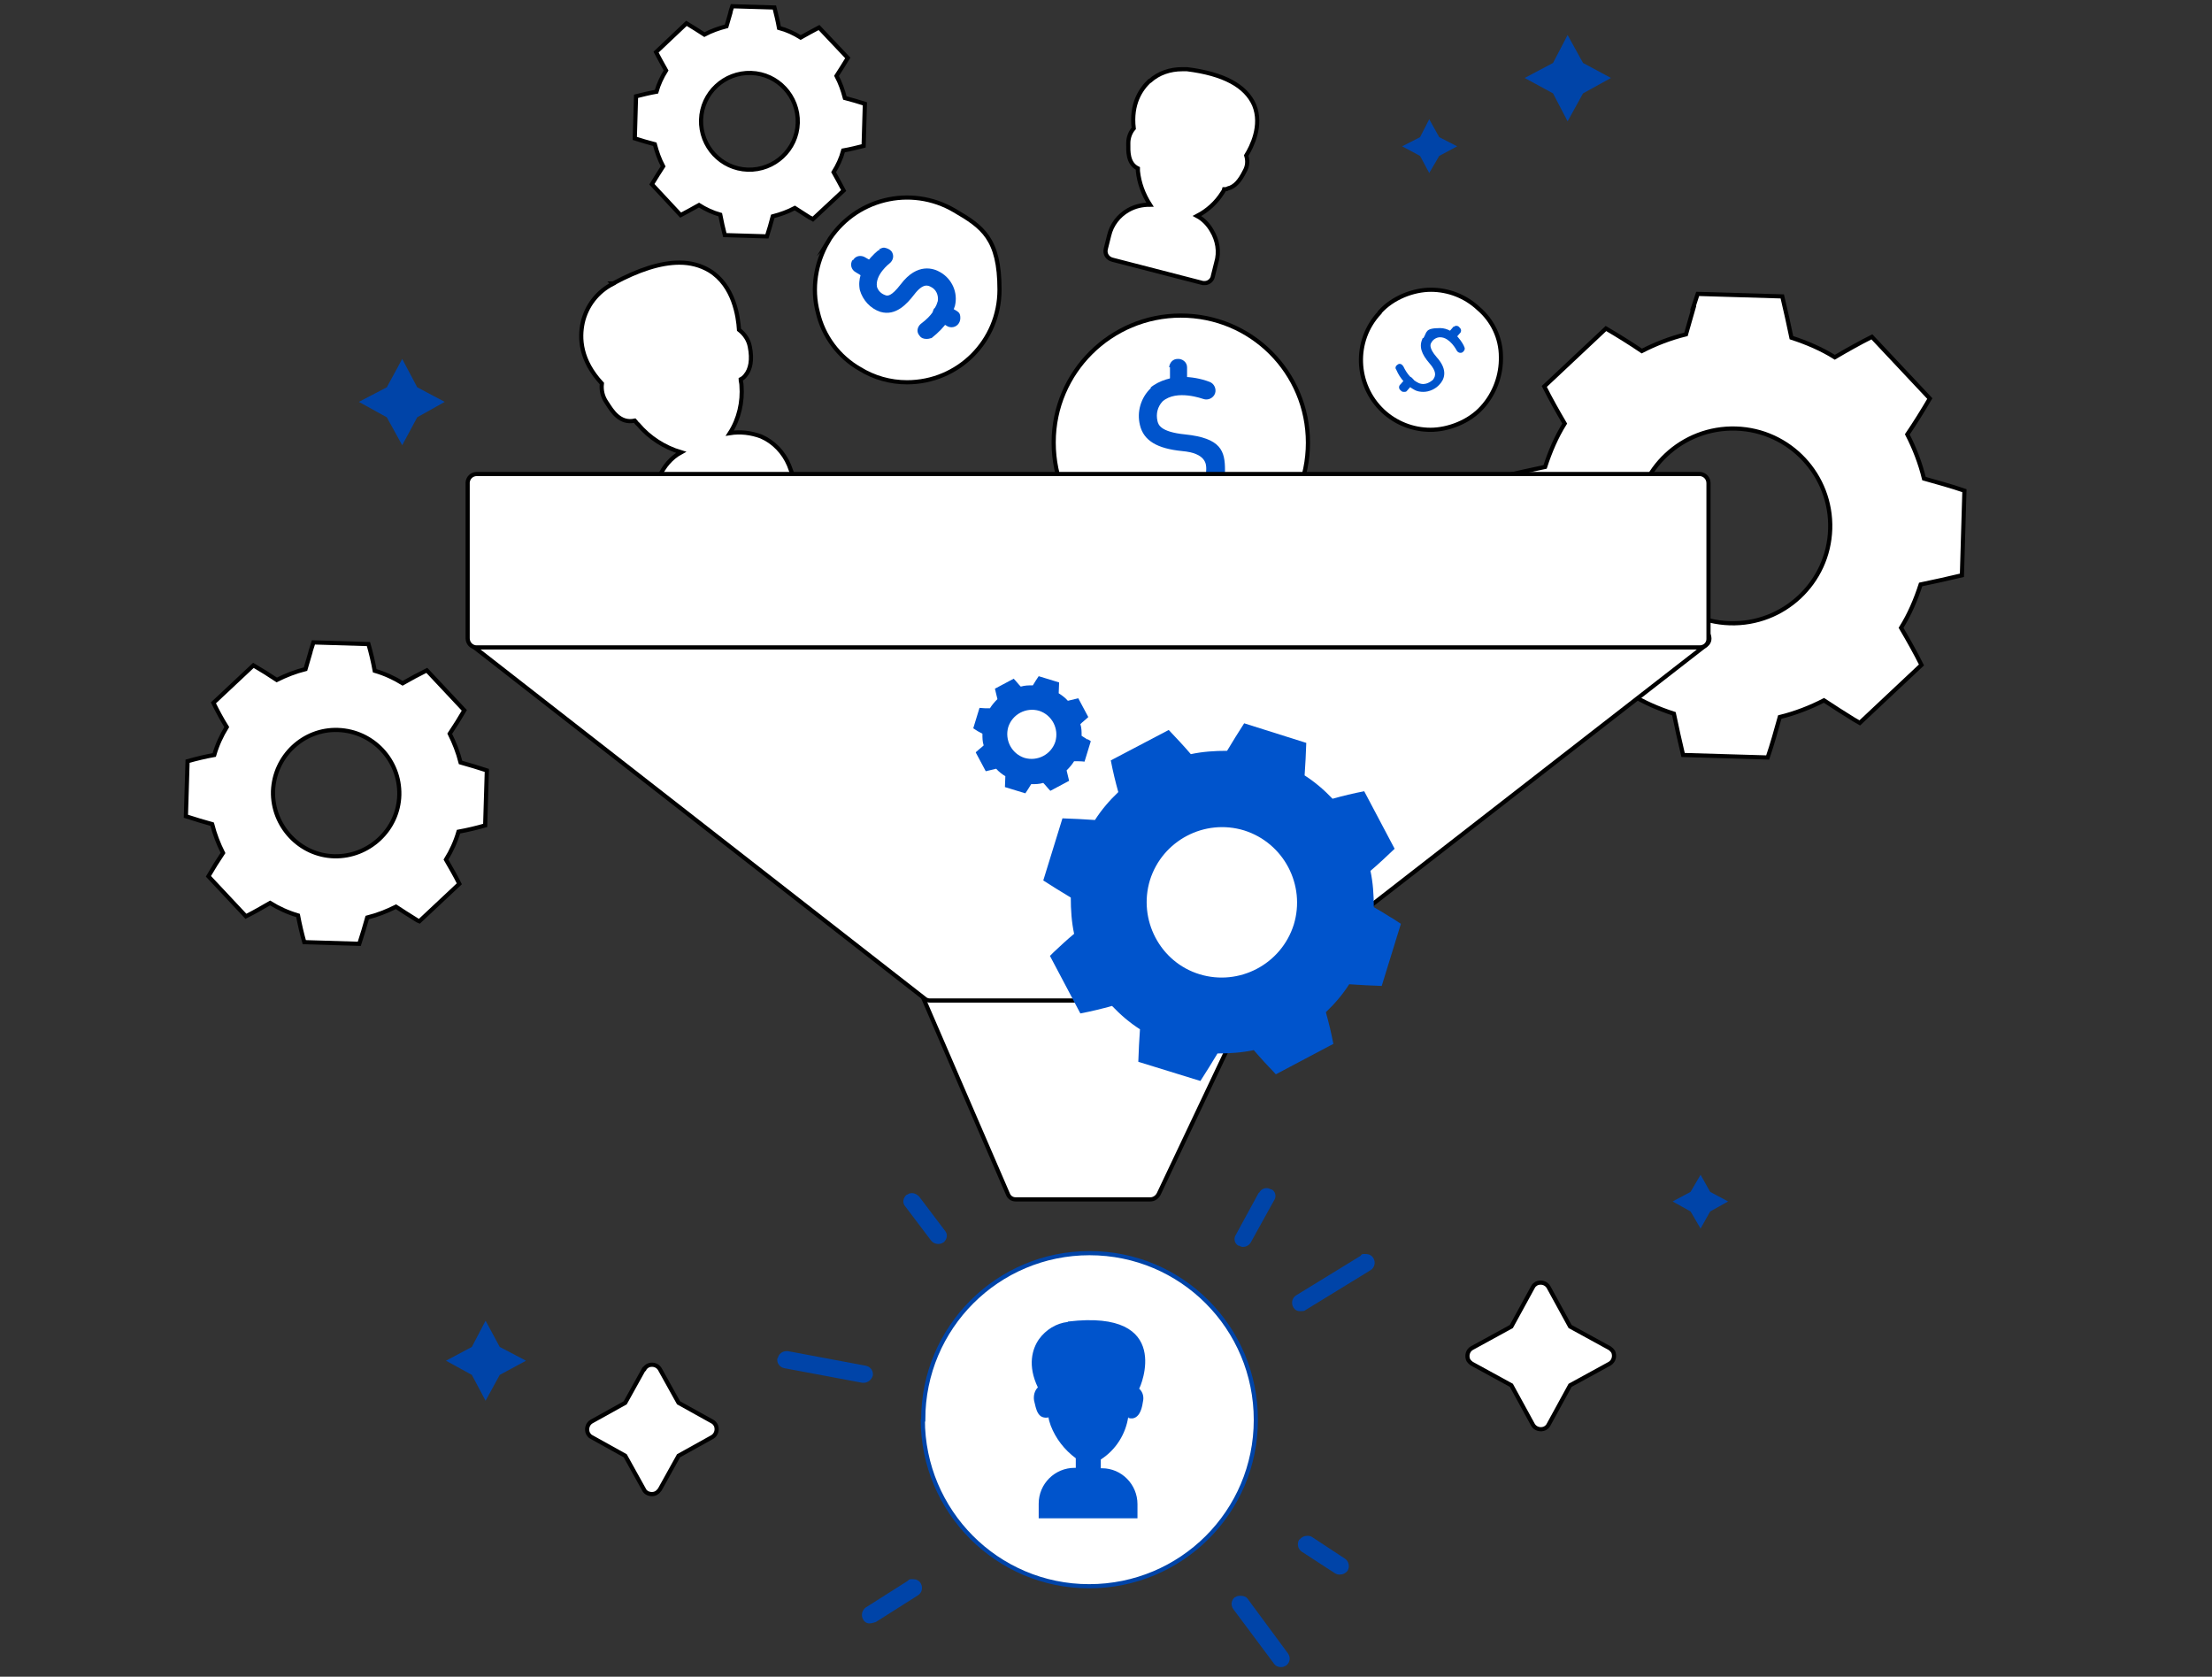 <?xml version="1.0" encoding="UTF-8"?>
<svg id="Icon_SMM" xmlns="http://www.w3.org/2000/svg" xmlns:xlink="http://www.w3.org/1999/xlink" version="1.1" viewBox="0 0 530.7 402.2">
  <rect x="0" y="0" width="530.7" height="402.2" fill="#333333" stroke="none"/>
  <!-- Generator: Adobe Illustrator 29.5.1, SVG Export Plug-In . SVG Version: 2.1.0 Build 141)  -->
  <defs>
    <style>
      .st0 {
        fill: #0044a8;
      }

      .st1 {
        fill: url(#linear-gradient);
      }

      .st2 {
        fill: #0054cc;
      }

      .st3 {
        stroke: #000;
      }

      .st3, .st4, .st5 {
        fill: #fff;
      }

      .st3, .st5 {
        stroke-miterlimit: 10;
      }

      .st5 {
        stroke: #0044a8;
      }
    </style>
    <linearGradient id="linear-gradient" x1="280.7" y1="-1148" x2="285" y2="-1148" gradientTransform="translate(0 -1026) scale(1 -1)" gradientUnits="userSpaceOnUse">
      <stop offset="0" stop-color="#6b8ba1"/>
      <stop offset="1" stop-color="#4e6a8f"/>
    </linearGradient>
  </defs>
  <path class="st3" d="M74.5,156.4c-.4,1.4-.8,2.7-1.2,4.1-2.4.6-4.7,1.5-6.9,2.6-1.8-1.2-3.7-2.4-5.6-3.5-3.2,3-6.4,6-9.6,9,1,2,2,3.9,3.2,5.8-1.3,2.1-2.3,4.3-3,6.7-2.2.4-4.3.9-6.4,1.5l-.4,13.2c2.1.7,4.2,1.3,6.3,1.9.6,2.4,1.5,4.7,2.6,6.9-1.2,1.8-2.4,3.7-3.5,5.6l9,9.6c2-1,3.9-2.1,5.8-3.2,2.1,1.3,4.3,2.3,6.7,3,.4,2.1.9,4.3,1.5,6.4l13.2.4c.7-2.1,1.3-4.2,1.9-6.3,2.4-.6,4.7-1.5,6.9-2.6,1.5,1,3.1,2,4.7,3,.3.2.6.4.9.5l9.6-9c-1-2-2.1-3.9-3.2-5.8,1.3-2.1,2.3-4.3,3-6.7,2.2-.4,4.3-.9,6.4-1.5l.4-13.2c-2.1-.7-4.2-1.3-6.3-1.9-.6-2.4-1.5-4.7-2.6-6.9,1.2-1.8,2.4-3.7,3.5-5.6-3-3.2-6-6.4-9-9.6-2,1-3.9,2-5.8,3.1-2.1-1.3-4.3-2.3-6.7-3-.4-2.2-.9-4.3-1.5-6.4l-13.2-.4c-.2.7-.5,1.5-.7,2.2h0ZM81.1,175.1c8.4.3,14.9,7.3,14.7,15.6s-7.3,14.9-15.6,14.7-14.9-7.3-14.7-15.6c.3-8.4,7.3-15,15.6-14.7Z"/>
  <path class="st3" d="M406.3,73.9c-.6,2.1-1.2,4.2-1.8,6.3-3.7.9-7.3,2.3-10.6,4-2.8-1.9-5.7-3.7-8.6-5.4-4.9,4.6-9.9,9.3-14.8,13.9,1.5,3,3.2,6,4.9,8.9-2,3.2-3.5,6.7-4.7,10.4-3.3.7-6.6,1.4-9.9,2.2l-.7,20.3c3.2,1,6.5,2,9.7,2.9.9,3.7,2.3,7.3,4,10.6-1.9,2.8-3.7,5.7-5.4,8.6l13.9,14.8c3-1.5,6-3.2,8.9-4.9,3.2,2,6.7,3.5,10.4,4.7.7,3.3,1.4,6.6,2.2,9.9l20.3.6c1.1-3.2,2-6.5,2.9-9.7,3.7-.9,7.3-2.3,10.6-4,2.4,1.6,4.8,3.1,7.2,4.6.5.3.9.5,1.4.8l14.8-13.9c-1.5-3-3.2-6-4.9-8.9,2-3.2,3.5-6.7,4.7-10.4,3.3-.7,6.6-1.4,9.9-2.2l.6-20.3c-3.2-1.1-6.5-2-9.7-2.9-.9-3.7-2.3-7.3-4-10.6,1.9-2.8,3.7-5.7,5.4-8.6-4.6-4.9-9.3-9.9-13.9-14.8-3,1.5-6,3.2-8.9,4.9-3.2-2-6.7-3.5-10.4-4.7-.7-3.3-1.4-6.6-2.2-9.9l-20.3-.6c-.4,1.1-.7,2.3-1.1,3.4h.1ZM416.5,102.8c12.9.4,23,11.2,22.6,24.1s-11.2,23-24.1,22.6-23-11.2-22.6-24.1,11.2-23,24.1-22.6Z"/>
  <path id="Contour-8" class="st3" d="M252.8,106.2c0,16.8,13.6,30.5,30.5,30.5s30.5-13.6,30.5-30.5-13.6-30.5-30.5-30.5h0c-16.8,0-30.5,13.6-30.5,30.4h0Z"/>
  <path id="Contour-33" class="st3" d="M331,75c-6.3,6.7-5.9,17.3.8,23.6,3.1,2.9,7.2,4.5,11.4,4.5s9.3-1.9,12.4-5.4c3-3.3,4.6-7.7,4.5-12.1,0-4.5-2-8.7-5.4-11.6-3.1-2.9-7.2-4.5-11.4-4.5s-9.2,1.9-12.3,5.4h0Z"/>
  <path id="Contour-40" class="st3" d="M198.6,58.1c-2.9,5-3.9,11.1-2.4,16.8,1.3,5.7,5,10.7,10.1,13.6,3.4,2.1,7.3,3.2,11.3,3.2,12.3,0,22.2-9.9,22.2-22.2s-4.1-15.1-10.8-19c-10.5-6.2-24.1-2.9-30.5,7.7h0Z"/>
  <path id="Contour-25" class="st3" d="M223.1,235.8c-.7,0-1.3.3-1.7.9s-.4,1.3-.2,2l20.6,47.7c.3.8,1,1.3,1.9,1.3h32.3c.8,0,1.6-.5,2-1.3l22.6-47.7c.3-.7.2-1.4-.2-2-.3-.6-1-1-1.7-.9h-75.7.1Z"/>
  <path id="Contour-4" class="st2" d="M280.7,88.1v3.9c0,1.2.8,2.1,2,2.1h0c1.2,0,2-1,2.1-2.1v-3.9c0-1.2-1.1-2.1-2.3-2-1.1,0-1.9.9-2,2h.2Z"/>
  <path id="Contour-5" class="st1" d="M280.7,120.2v3.8c0,1.2.9,2.1,2,2.2h0c1.2,0,2.1-1,2.1-2.2v-3.8c0-1.2-.8-2.2-2-2.3s-2.2.8-2.3,2v.3h.2Z"/>
  <path id="Contour-6" class="st2" d="M276.1,93.1c-2.4,2.3-3.4,5.7-2.6,8.9.9,3.7,4.1,5.6,10.1,6.2,5.8.5,5.8,3.2,5.8,4.3s-.3,4.3-3.5,5.4c-2.8.6-5.4.8-10.3-1.1-1-.4-2.3,0-2.7,1.1-.4,1,0,2.3,1.1,2.7h.2c2.6,1,5.4,1.6,8.2,1.7,1.7,0,3-.3,4.9-.2,4-1.2,6.6-4.7,6.6-9.3s-.9-7.7-9.6-8.6c-6-.6-6.4-2.4-6.6-3.2-.4-1.7,0-3.4,1.2-4.7,3.4-3,9.7-.6,9.8-.6,1.1.4,2.4-.2,2.8-1.3s-.2-2.4-1.3-2.8h0c-2.1-.8-4.4-1.2-6.6-1.2s-5.5.8-7.6,2.6h.2-.1Z"/>
  <path id="Contour-11" class="st4" d="M147.9,70.1c-3,1.6-5.3,4.5-6.1,7.8-.8,3.7-.3,8.6,4.9,13.6-.5,1.3-.3,2.9.4,4.1,1.3,2.2,2.9,4.7,5.8,3,0,0-.2.2,1.5,2,4.1,4.9,10.5,6.4,10.5,6.4l1.1,2.6-.4.2c-5.4,2.1-8.1,8.2-6,13.6l1.5,4,27.3-10.7-1.5-4c-2.1-5.4-8.2-8.1-13.6-6l-.5.2-.9-2.4c2.6-3.3,3.8-7.5,3.4-11.6,0-1.1-.2-2.2-.4-3.2v.3s3.7.2,2.3-6.1c-.3-1.4-1.2-2.7-2.6-3.2.3-.2,1.1-25.6-26.8-10.5l.2-.2h0Z"/>
  <path id="Contour-12" class="st3" d="M147,68.1c-3.7,1.9-6.3,5.3-7.2,9.3-.8,3.7-.6,9,4.6,14.6-.2,1.6.2,3.2,1.1,4.5l.2.3c1.1,1.7,3,4.9,6.6,4.1.3.3.4.6.8.9,2.7,3.2,6.3,5.5,10.3,6.7-2.4,1.3-4.1,3.4-5.2,5.8-1.3,3.1-1.3,6.5-.2,9.6l1.5,4c.3.8,1.1,1.3,2,1.3s.7,0,.9-.3l27.3-10.7c.5-.2.8-.6,1.1-1.1.2-.5.2-1,0-1.5l-1.5-4c-1.3-3.1-3.7-5.6-6.7-6.9-2.4-.9-5-1.2-7.5-.8,2.2-3.4,3.1-7.5,2.8-11.4,0-.6-.2-1.1-.2-1.5.4-.2.8-.5,1.1-.9,1.3-1.5,1.7-3.9,1.1-6.9-.3-1.7-1.3-3.1-2.6-4.1-.2-3.1-1.2-10.6-7.1-14.2-2.2-1.3-4.6-1.9-7.2-1.9-4.5,0-9.8,1.7-15.9,5h-.2,0Z"/>
  <path id="Contour-13" class="st4" d="M284.4,18.8c-2.6-.3-5.2.4-7.2,2.1-2.1,2-4,5.2-2.9,10.5-1,.6-1.6,1.6-1.5,2.8-.2,2-.3,4.1,2.3,4.5,0,0-.2,0,0,2,.3,3.2,1.6,6.1,3.7,8.6l-.5,2.2-.3-.2c-4.3-1.1-8.7,1.5-9.8,5.8l-.8,3.2,21.7,5.5.8-3.2c1.1-4.3-1.5-8.7-5.8-9.8l-.3-.2.4-2c3-.9,5.6-2.9,7.2-5.6.4-.8.8-1.3,1.2-2.1l-.2.2s2.1,1.7,4.1-2.8c.4-1,.4-2.2-.2-3.2,0,.3,11.8-15.1-12.1-18.2h.2Z"/>
  <path id="Contour-14" class="st3" d="M275.8,19.4c-2.1,2-4.5,5.5-3.8,11.4-.8.9-1.3,2.2-1.3,3.5v.3c0,1.5-.2,4.6,2.3,5.8v.6c.3,2.9,1.3,5.6,2.9,8.1-1.9,0-3.6.4-5.2,1.3-2.3,1.3-4,3.5-4.6,6.1l-.8,3.2c-.3,1.2.4,2.3,1.6,2.6l21.7,5.6h.5c.9,0,1.8-.8,1.9-1.7l.8-3.2c.8-2.6.3-5.4-1.1-7.7-.8-1.4-2-2.7-3.5-3.5,2.5-1.3,4.6-3.2,6.1-5.6.2-.3.3-.4.4-.8.3,0,.6,0,.9-.2,1.7-.4,2.9-1.9,4-4.1.7-1.2.8-2.5.4-3.8,1.3-2.1,3.9-7.2,1.9-12.1-2-4.6-7.3-7.5-16.1-8.6h-1.2c-2.8,0-5.6.9-7.7,2.8h0Z"/>
  <path id="Contour-15" class="st0" d="M186.5,325.8c-.2,1.2.6,2.2,1.7,2.4l18.7,3.5h.3c1,0,1.9-.7,2.2-1.7.2-1.2-.6-2.2-1.7-2.4l-18.7-3.5h-.3c-1,0-1.9.7-2.1,1.7h0Z"/>
  <path id="Contour-16" class="st0" d="M217.8,379.2l-10.1,6.4c-.9.7-1.2,1.9-.6,2.9.3.6,1,1,1.7.9.4,0,.8-.2,1.3-.3l10.1-6.4c1-.6,1.3-1.9.7-2.9-.4-.7-1.1-1-1.9-1s-.8,0-1.1.3h0Z"/>
  <path id="Contour-17" class="st0" d="M311.7,369.3c-.6,1-.3,2.3.6,2.9l8,5.2c.3.2.7.3,1.1.3.8,0,1.4-.3,1.9-.9.6-1,.3-2.3-.6-2.9l-7.9-5.2c-.3-.2-.7-.3-1.1-.3-.8,0-1.4.3-1.9.9h-.1Z"/>
  <path id="Contour-18" class="st0" d="M217.5,286.6c-.8.7-1.1,1.9-.3,2.8h0l6.2,8.2c.4.5,1,.8,1.7.8s.9-.2,1.3-.4c.8-.7,1.1-1.9.3-2.8h0l-6.2-8.2c-.4-.4-1-.8-1.7-.8s-.8.2-1.2.4h-.1Z"/>
  <path id="Contour-19" class="st0" d="M302,286.1l-5.5,10.1c-.6.9-.3,2.1.6,2.6h.2c.3.2.6.3.9.3.8,0,1.5-.4,1.9-1.1l5.6-10.1c.6-.9.3-2.1-.6-2.6h-.2c-.3-.2-.7-.3-1-.3-.8,0-1.4.4-1.8,1.1h-.1Z"/>
  <path id="Contour-20" class="st0" d="M326.5,301.2l-15.5,9.5c-1,.6-1.3,1.9-.7,2.9.4.7,1.1,1,1.9.9.4,0,.8,0,1.1-.3l15.5-9.5c1-.6,1.3-1.9.7-2.9-.4-.7-1.1-1-1.9-1s-.8,0-1.1.3h0Z"/>
  <path id="Contour-21" class="st0" d="M296.3,383.1c-.9.7-1.1,1.9-.4,2.9l9.7,13c.4.6,1,.9,1.7.9s.9-.2,1.3-.4c.9-.7,1.1-1.9.4-2.9l-9.6-13c-.4-.6-1-.8-1.7-.8s-.8,0-1.3.3h-.1Z"/>
  <path id="Contour-24" class="st3" d="M114.6,151.1c-.9,0-1.7.6-2,1.4s0,1.8.6,2.3l108.6,84.7c.3.3.8.5,1.3.5h75.7c.4,0,.9-.2,1.3-.4l109.1-84.8c.8-.5,1.1-1.4.8-2.3s-1.1-1.3-2-1.3H114.6Z"/>
  <path id="Contour-26" class="st3" d="M114.4,113.7c-1.2,0-2.1.9-2.2,2h0v37.4c0,1.2.9,2.1,2,2.2h293.6c1.2,0,2.1-.9,2.1-2h0v-37.4c0-1.2-.9-2.1-2-2.2,0,0-293.5,0-293.5,0Z"/>
  <path id="Contour-29" class="st2" d="M348.6,78.5l-1.3,1.5c-.4.3-.5,1,0,1.4h0c.3.3.4.4.8.4s.6,0,.8-.3l1.3-1.5c.4-.3.5-1,0-1.4h0c-.3-.5-1-.6-1.4-.2h0s0,0,0,0h-.2Z"/>
  <path id="Contour-30" class="st2" d="M337.3,90.7l-1.3,1.5c-.4.3-.5,1,0,1.4h0c.3.3.4.4.8.4s.6,0,.8-.3l1.3-1.5c.4-.3.5-1,0-1.4h0c-.2-.3-.5-.4-.8-.4s-.6.2-.8.3Z"/>
  <path id="Contour-31" class="st2" d="M341.3,81.2c-.9,1.9-.3,3.7,1.7,6,2.1,2.4,1.1,3.4.8,3.9-.4.3-1.7,1.5-3.4.8-1.7-.8-2.9-2.3-3.7-4-.3-.5-.8-.8-1.3-.5s-.8.8-.4,1.3c.9,2.1,2.4,3.8,4.5,4.9.6.3,1.3.4,2,.4,1.4,0,2.9-.7,3.8-1.7,1.1-1.1,2.3-3.4-.6-6.6-2-2.3-1.5-3.2-1.3-3.5.4-.8,1.3-1.3,2.1-1.3,2.4,0,4,3.2,4,3.2.3.5.9.7,1.4.4.4-.3.7-.8.4-1.3,0-.2-2.1-4.5-5.8-4.5s-3.1,1-4,2.4h-.2Z"/>
  <path id="Contour-36" class="st2" d="M204.5,62.4c-.6,1-.3,2.3.8,2.9l2.3,1.4c.3.2.7.3,1.1.3.8,0,1.4-.4,1.9-1.1.6-1,.3-2.3-.8-2.9l-2.3-1.3c-.3-.2-.8-.3-1.1-.3-.8,0-1.4.4-1.8,1.1v-.2h0Z"/>
  <path id="Contour-37" class="st2" d="M224.1,74c-.6,1-.3,2.3.8,2.9l2.3,1.3c.3.2.7.3,1.1.3,1.2,0,2.1-1,2.1-2.2s-.4-1.4-1-1.8l-2.3-1.3c-.3-.2-.8-.3-1.1-.3-.8,0-1.4.4-1.8,1.1h-.1Z"/>
  <path id="Contour-38" class="st2" d="M210.8,60c-.3.2-5.6,4.3-4.5,9.6.7,2.4,2.5,4.4,4.9,5.2,3.7,1.1,6.4-1.9,8.1-4.1,2.2-2.9,3.4-2.2,4-1.9,1.3.6,1.9,2,1.7,3.4-.6,1.9-1.3,3.4-4.1,5.5-.8.7-1.1,1.9-.3,2.8h0c.4.6,1,.8,1.7.8s.9-.2,1.2-.2c3.5-2.8,4.7-5,5.6-7.7.8-3.2-.7-6.5-3.5-8.1-1.5-.9-5.5-2.4-9.5,2.9-2.3,3-3.2,2.8-3.7,2.6-.9-.3-1.7-1-2-2-.5-2.9,3-5.6,3-5.6.9-.7,1.2-1.9.5-2.9h0c-.4-.5-1.1-.8-1.8-.9-.4,0-.8.2-1.2.4l.2.2h-.3Z"/>
  <polygon id="Contour-41" class="st0" points="113.2 323.1 107 326.4 113.2 329.8 116.5 336 119.9 329.8 126.2 326.4 119.9 323.1 116.5 316.8 113.2 323.1"/>
  <polygon id="Contour-42" class="st0" points="372.6 15.1 365.8 18.7 372.6 22.4 376.1 29.1 379.8 22.4 386.5 18.7 379.8 15.1 376.1 8.4 372.6 15.1"/>
  <polygon id="Contour-43" class="st0" points="92.8 92.9 86.1 96.4 92.8 100.1 96.5 106.8 100.1 100.1 106.7 96.4 100.1 92.9 96.5 86.1 92.8 92.9"/>
  <polygon id="Contour-44" class="st0" points="405.6 285.9 401.3 288.2 405.6 290.6 408 294.7 410.3 290.6 414.6 288.2 410.3 285.9 408 281.8 405.6 285.9"/>
  <path id="Contour-45" class="st3" d="M367.8,308.7l-5.2,9.5-9.5,5.2c-1,.6-1.3,1.9-.8,2.9.2.3.5.6.8.8l9.5,5.2,5.2,9.5c.6,1,1.9,1.3,2.9.8.3-.2.6-.4.8-.8l5.2-9.5,9.5-5.2c1-.6,1.3-1.9.8-2.9-.2-.3-.5-.6-.8-.8l-9.5-5.2-5.2-9.5c-.6-1-1.9-1.3-2.9-.8-.3.2-.6.4-.8.8h0Z"/>
  <path id="Contour-47" class="st3" d="M154.5,328.4l-4.5,8.1-8.1,4.5c-1,.6-1.3,1.9-.8,2.9.2.3.4.6.8.8l8.1,4.5,4.5,8.1c.3.7,1.1,1.1,1.9,1.1s1.4-.4,1.9-1.1l4.5-8.1,8.1-4.5c1-.6,1.3-1.9.8-2.9-.2-.3-.4-.6-.8-.8l-8.1-4.5-4.5-8.1c-.6-1-1.9-1.3-2.9-.8-.3.2-.6.4-.8.8h0Z"/>
  <polygon id="Contour-48" class="st0" points="340.7 32.9 336.4 35.1 340.7 37.4 342.9 41.5 345.3 37.4 349.6 35.1 345.3 32.9 342.9 28.6 340.7 32.9"/>
  <path id="Contour-51" class="st5" d="M221.4,340.5c0,22,17.8,40,39.9,40s40-17.8,40-39.9-17.8-40-39.9-40h0c-22,0-39.9,17.8-39.9,39.9h-.1Z"/>
  <path id="Contour-54" class="st2" d="M256.2,317.1c-2.8.3-5.3,1.9-6.9,4.1-1.7,2.4-2.8,6.4-.3,11.6-.8.8-1.1,2-.9,3.2.5,2,.8,4.5,3.5,4,0,0-.2,0,.5,2,1.2,3.1,3.3,5.8,6,7.8v2.3h-.3c-4.7,0-8.6,3.8-8.6,8.6h0v3.5h23.7v-3.4c0-4.7-3.8-8.6-8.5-8.6h-.3v-2.1c3.6-2.3,6-6.1,6.6-10.3v.3s2.8,1.3,3.5-3.8c.3-1.2,0-2.4-.9-3.2.3-.3,8.4-19.1-17-16.1h-.1Z"/>
  <g>
    <path class="st2" d="M333.9,220.2c-1.4-.9-2.9-1.8-4.3-2.6,0-3-.2-5.9-.8-8.7,2-1.7,3.9-3.5,5.8-5.3-2.4-4.6-4.9-9.2-7.3-13.8-2.6.5-5.1,1.1-7.6,1.8-2-2.1-4.2-4-6.7-5.6.2-2.6.3-5.2.4-7.8l-14.9-4.7c-1.4,2.2-2.8,4.4-4.1,6.6-3,0-5.9.2-8.7.8-1.7-2-3.5-3.9-5.3-5.8l-13.9,7.3c.5,2.6,1.1,5.1,1.8,7.6-2.1,2-4,4.2-5.6,6.7-2.6-.2-5.2-.3-7.8-.4l-4.6,14.9c2.2,1.4,4.4,2.8,6.6,4.1,0,3,.2,5.9.8,8.7-1.7,1.4-3.3,2.9-4.9,4.4l-.9.9,7.3,13.8c2.6-.5,5.1-1.1,7.6-1.8,2,2.1,4.2,4,6.7,5.6-.2,2.6-.3,5.2-.4,7.8l14.9,4.6c1.4-2.2,2.8-4.4,4.1-6.6,3,0,5.9-.2,8.7-.8,1.7,2,3.5,3.9,5.3,5.8,4.6-2.4,9.2-4.9,13.8-7.3-.5-2.6-1.1-5.1-1.8-7.6,2.1-2,4-4.2,5.6-6.7,2.6.2,5.2.3,7.8.4l4.6-14.9c-.8-.5-1.5-1-2.3-1.5h.1ZM310.4,221.8c-3,9.5-13.1,14.8-22.6,11.9s-14.8-13.1-11.9-22.6c3-9.5,13.1-14.8,22.6-11.9,9.5,3,14.8,13.1,11.9,22.6Z"/>
    <path class="st2" d="M260.9,177.4c-.5-.3-.9-.6-1.4-.9,0-1,0-1.9-.3-2.8.6-.6,1.3-1.1,1.9-1.7-.8-1.5-1.6-3-2.4-4.5-.8.2-1.7.4-2.5.6-.6-.7-1.4-1.3-2.2-1.8,0-.8.1-1.7.1-2.6l-4.9-1.5c-.5.7-.9,1.4-1.4,2.2-1,0-1.9,0-2.9.3-.6-.6-1.1-1.3-1.7-1.9l-4.5,2.4c.2.8.4,1.7.6,2.5-.7.7-1.3,1.4-1.8,2.2-.9,0-1.7,0-2.5-.1l-1.5,4.9c.7.5,1.4.9,2.2,1.3,0,1,0,1.9.3,2.8-.5.5-1.1.9-1.6,1.4-.1,0-.2.2-.3.3l2.4,4.5c.8-.2,1.7-.4,2.5-.6.6.7,1.4,1.3,2.2,1.8,0,.8-.1,1.7-.1,2.6l4.9,1.5c.5-.7.9-1.4,1.4-2.2,1,0,1.9,0,2.9-.3.6.6,1.1,1.3,1.7,1.9,1.5-.8,3-1.6,4.5-2.4-.2-.8-.4-1.7-.6-2.5.7-.7,1.3-1.4,1.8-2.2.9,0,1.7,0,2.5.1l1.5-4.9c-.2-.2-.5-.3-.8-.5h0ZM253.2,177.9c-1,3.1-4.3,4.8-7.4,3.9-3.1-1-4.8-4.3-3.9-7.4,1-3.1,4.3-4.8,7.4-3.9,3.1,1,4.8,4.3,3.9,7.4Z"/>
  </g>
  <path class="st3" d="M175.2,3.2c-.3,1-.6,2.1-.9,3.1-1.9.5-3.6,1.1-5.3,2-1.4-.9-2.8-1.8-4.3-2.7-2.4,2.3-4.9,4.6-7.3,6.9.8,1.5,1.6,3,2.4,4.4-1,1.6-1.8,3.3-2.3,5.1-1.7.3-3.3.7-4.9,1.1l-.3,10.1c1.6.5,3.2,1,4.8,1.4.5,1.9,1.1,3.6,2,5.3-.9,1.4-1.8,2.8-2.7,4.3l6.9,7.4c1.5-.8,3-1.6,4.4-2.4,1.6,1,3.3,1.8,5.1,2.3.3,1.6.7,3.3,1.1,4.9l10.1.3c.5-1.6,1-3.2,1.4-4.8,1.9-.5,3.6-1.1,5.3-2,1.2.8,2.4,1.5,3.6,2.3.2,0,.5.3.7.4l7.4-6.9c-.8-1.5-1.6-3-2.4-4.4,1-1.6,1.8-3.3,2.3-5.2,1.7-.3,3.3-.7,4.9-1.1l.3-10.1c-1.6-.5-3.2-1-4.8-1.4-.5-1.9-1.1-3.6-2-5.3.9-1.4,1.8-2.8,2.7-4.3-2.3-2.4-4.6-4.9-6.9-7.3-1.5.8-3,1.6-4.4,2.4-1.6-1-3.3-1.8-5.2-2.3-.3-1.7-.7-3.3-1.1-4.9l-10.1-.3c-.2.6-.4,1.1-.5,1.7h0ZM180.2,17.5c6.4.2,11.4,5.6,11.2,12-.2,6.4-5.6,11.4-12,11.2s-11.4-5.6-11.2-12c.2-6.4,5.6-11.4,12-11.2Z"/>
</svg>
